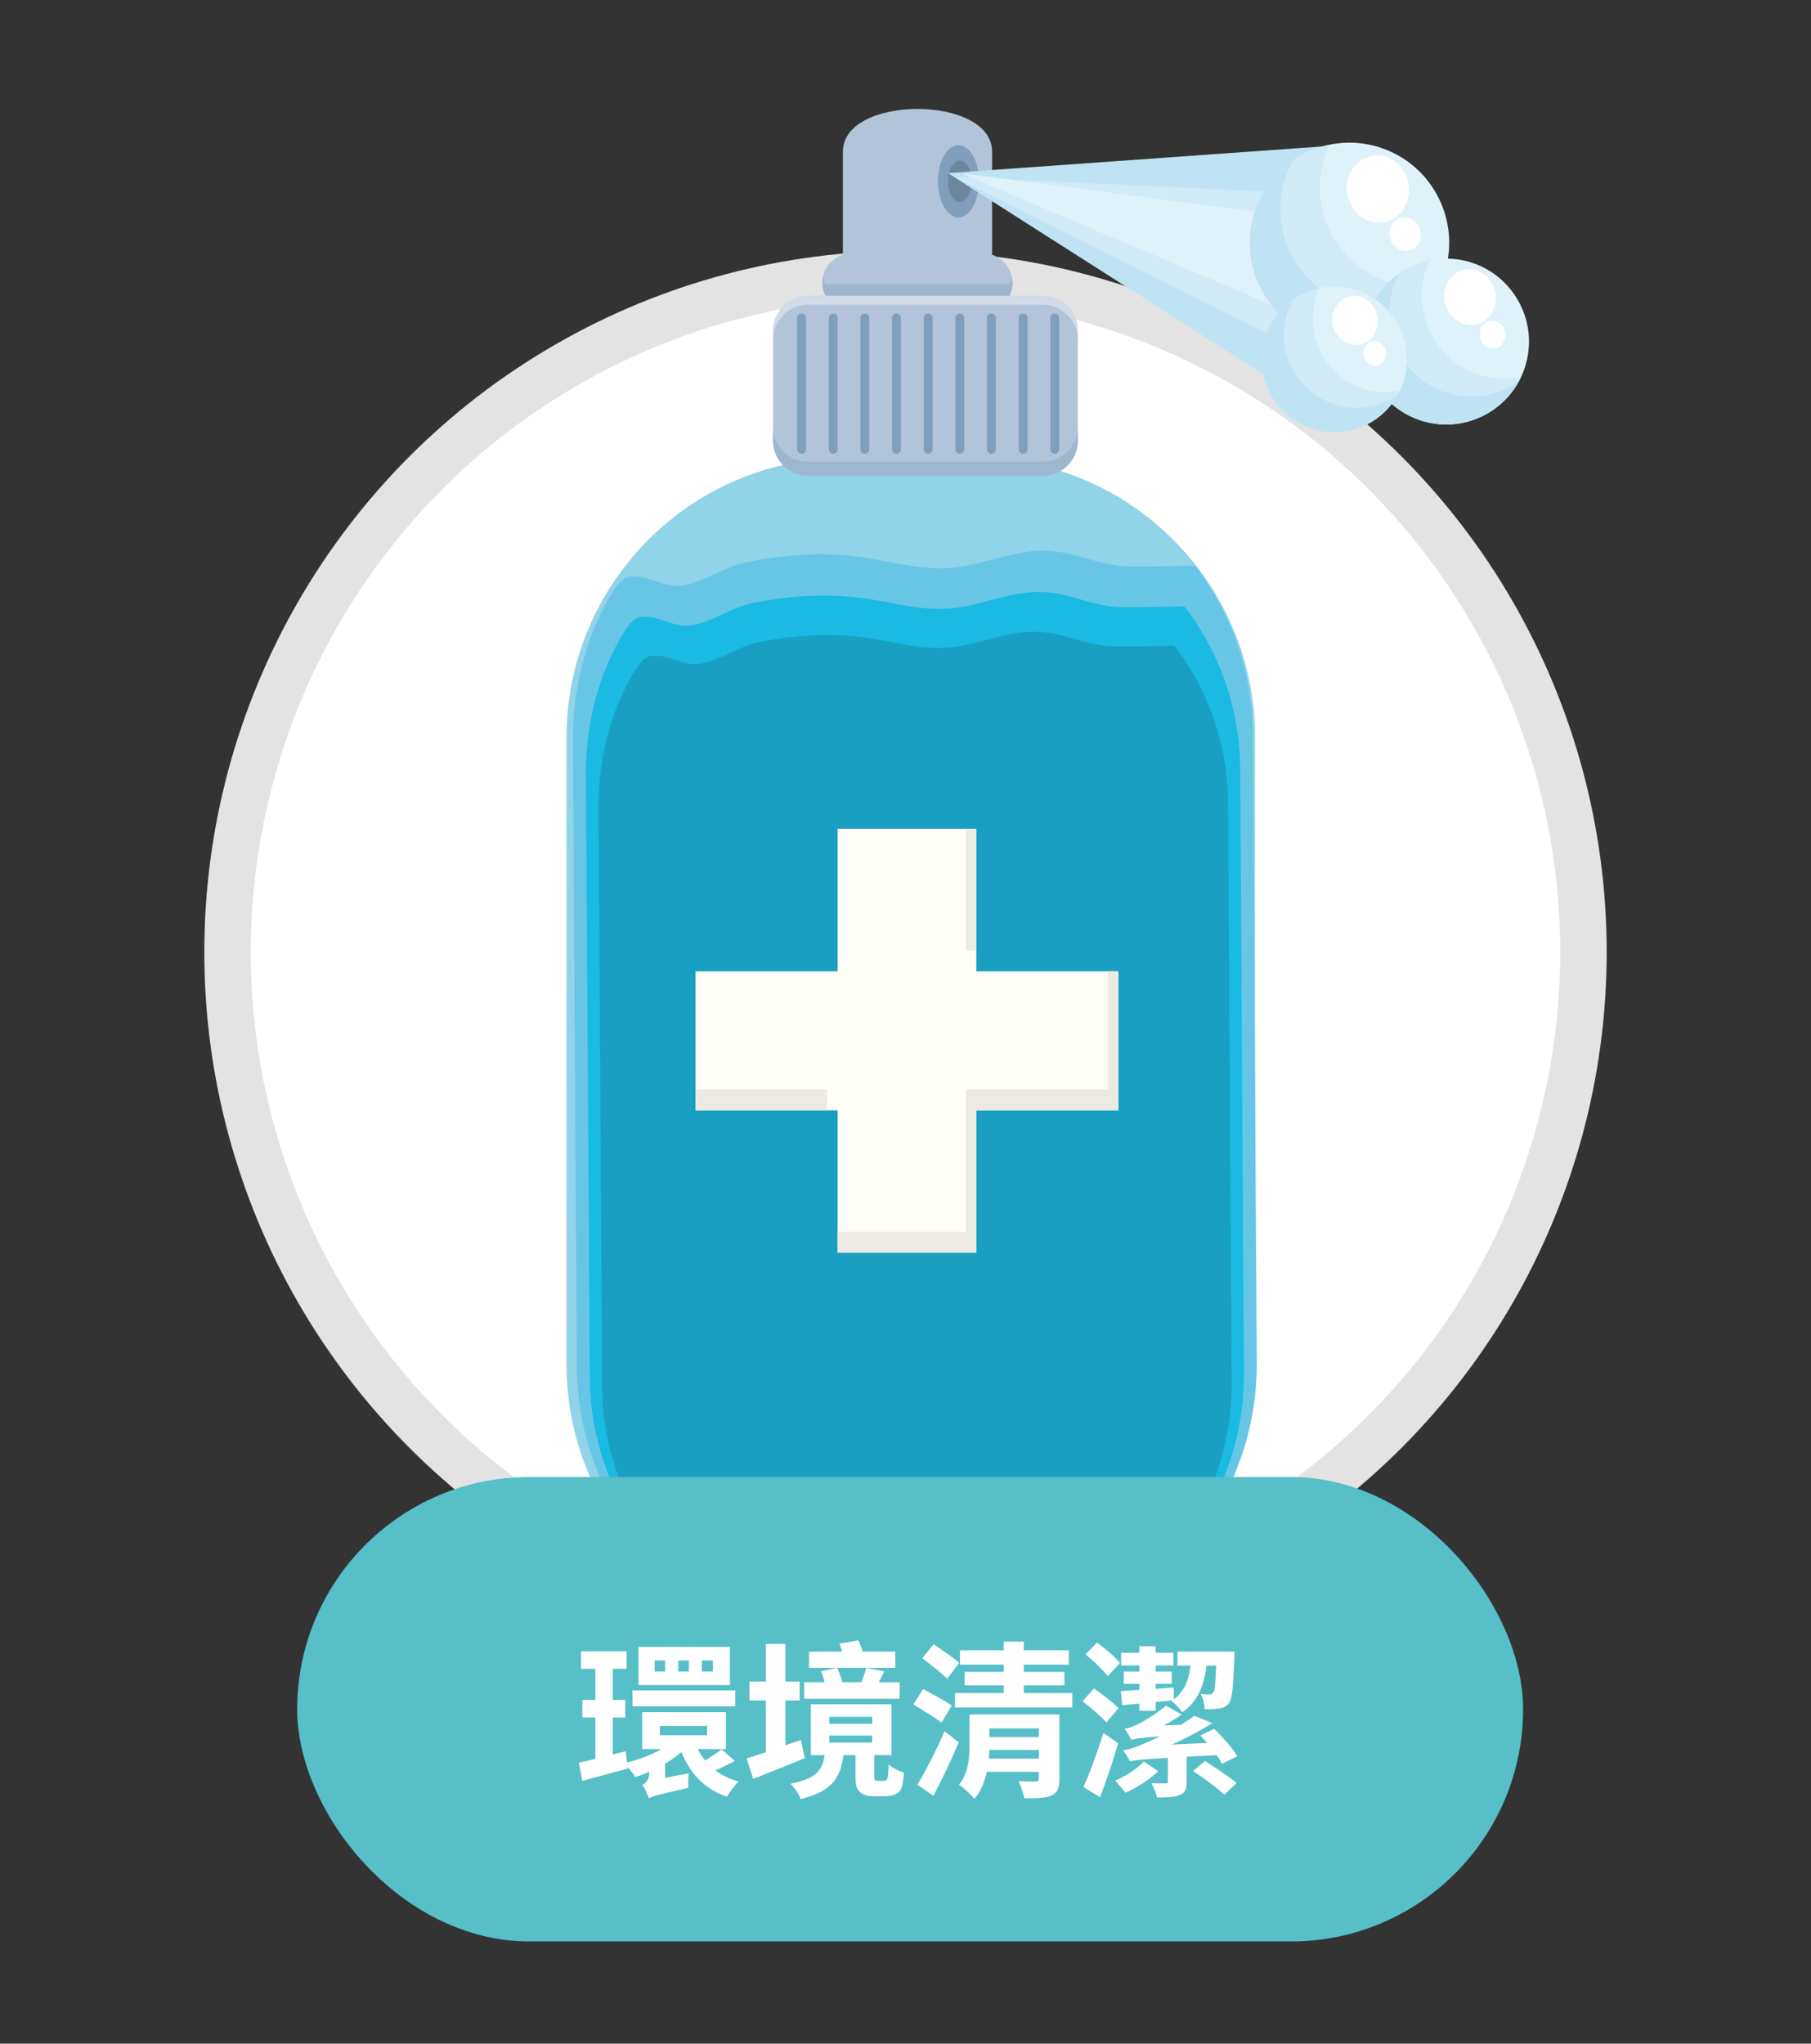 <svg width="195" height="220" viewBox="0 0 195 220" fill="none" xmlns="http://www.w3.org/2000/svg">
<rect x="0" y="0" width="195" height="220" fill="#333333" stroke="none"/>
<circle cx="97.5" cy="102.5" r="73" fill="white" stroke="#E3E3E3" stroke-width="5"/>
<g clip-path="url(#clip0_523_1548)">
<path d="M106.823 28.584V16.324C106.823 10.194 90.757 10.194 90.757 16.324V28.584H106.823Z" fill="#B3C4D8"/>
<path d="M91.015 49.309H105.125C121.691 49.309 135.14 62.785 135.14 79.384V146.881C135.14 163.48 121.691 176.956 105.125 176.956H91.015C74.448 176.956 61 163.48 61 146.881V79.384C61 62.785 74.448 49.309 91.015 49.309Z" fill="#91D3E9"/>
<path d="M67.816 62.092C67.177 62.181 66.625 62.638 65.831 63.956C63.037 68.561 61.662 74.249 61.691 79.613L62.111 147.109C62.213 163.731 75.574 177.103 91.941 177.007L105.868 176.926C122.243 176.823 135.427 163.274 135.324 146.66L134.905 79.156C134.861 72.289 132.537 65.96 128.684 60.921C126.316 60.935 123.927 61.017 121.581 60.994C118.728 60.95 116.133 59.58 113.309 59.322C109.691 59.005 106.39 60.663 102.934 61.075C99.625 61.473 96.647 60.604 93.441 60.081C89.147 59.381 84.559 59.646 80.302 60.538C78.03 61.009 76.066 62.49 73.787 62.976C71.493 63.448 69.978 61.834 67.824 62.1L67.816 62.092Z" fill="#67C6E6"/>
<path d="M68.993 66.432C68.375 66.52 67.846 66.962 67.073 68.23C64.39 72.65 63.059 78.124 63.096 83.289L63.5 148.236C63.596 164.217 76.448 177.096 92.198 177L105.603 176.919C121.353 176.816 134.044 163.782 133.941 147.794L133.537 82.847C133.5 76.224 131.272 70.145 127.551 65.29C125.279 65.312 122.978 65.393 120.72 65.364C117.978 65.327 115.47 64.008 112.757 63.765C109.279 63.455 106.095 65.047 102.779 65.452C99.596 65.842 96.728 64.988 93.64 64.494C89.507 63.831 85.096 64.074 81 64.929C78.816 65.386 76.919 66.815 74.728 67.272C72.522 67.736 71.066 66.174 68.993 66.432Z" fill="#1ABAE2"/>
<path d="M70.125 70.609C69.529 70.691 69.022 71.111 68.279 72.334C65.698 76.592 64.427 81.867 64.448 86.826L64.838 149.319C64.941 164.703 77.302 177.096 92.456 177L105.353 176.919C120.507 176.823 132.721 164.283 132.618 148.899L132.228 86.406C132.191 80.04 130.037 74.183 126.463 69.526C124.272 69.534 122.066 69.615 119.897 69.578C117.25 69.549 114.846 68.274 112.228 68.038C108.882 67.743 105.824 69.276 102.632 69.659C99.566 70.042 96.809 69.217 93.838 68.738C89.86 68.09 85.61 68.333 81.669 69.151C79.566 69.585 77.75 70.971 75.632 71.405C73.507 71.862 72.11 70.359 70.118 70.609H70.125Z" fill="#199FC1"/>
<path d="M62.949 157.556C62.882 157.379 62.824 157.203 62.757 157.033C62.816 157.203 62.875 157.379 62.949 157.556Z" fill="#B1DEEF"/>
<path d="M62.228 155.405C62.177 155.235 62.133 155.059 62.081 154.889C62.125 155.059 62.177 155.235 62.228 155.405Z" fill="#B1DEEF"/>
<path d="M62.573 156.496C62.522 156.319 62.456 156.142 62.397 155.972C62.456 156.142 62.515 156.326 62.573 156.496Z" fill="#B1DEEF"/>
<path d="M63.367 158.595C63.294 158.426 63.228 158.242 63.154 158.065C63.228 158.242 63.294 158.418 63.367 158.595Z" fill="#B1DEEF"/>
<path d="M64.316 160.621C64.22 160.437 64.139 160.26 64.044 160.076C64.132 160.26 64.22 160.437 64.316 160.621Z" fill="#B1DEEF"/>
<path d="M63.824 159.619C63.743 159.443 63.662 159.266 63.581 159.089C63.669 159.266 63.743 159.443 63.824 159.619Z" fill="#B1DEEF"/>
<path d="M61.449 152.053C61.419 151.891 61.39 151.714 61.368 151.53C61.39 151.706 61.419 151.883 61.449 152.053Z" fill="#B1DEEF"/>
<path d="M61.14 149.702C61.125 149.548 61.11 149.393 61.096 149.231C61.11 149.386 61.125 149.54 61.14 149.702Z" fill="#B1DEEF"/>
<path d="M64.838 161.601C64.728 161.417 64.625 161.218 64.522 161.019C64.625 161.211 64.728 161.417 64.838 161.601Z" fill="#B1DEEF"/>
<path d="M61.272 150.896C61.25 150.727 61.228 150.557 61.206 150.402C61.228 150.557 61.25 150.734 61.272 150.896Z" fill="#B1DEEF"/>
<path d="M70.662 168.969C70.485 168.807 70.301 168.637 70.132 168.468C70.301 168.637 70.478 168.8 70.662 168.969Z" fill="#B1DEEF"/>
<path d="M72.316 170.391C72.118 170.236 71.927 170.074 71.735 169.912C71.919 170.074 72.118 170.244 72.316 170.391Z" fill="#B1DEEF"/>
<path d="M73.177 171.062C72.971 170.907 72.772 170.752 72.566 170.59C72.772 170.745 72.971 170.907 73.177 171.062Z" fill="#B1DEEF"/>
<path d="M74.081 171.695C73.853 171.54 73.632 171.386 73.419 171.224C73.639 171.386 73.853 171.54 74.081 171.695Z" fill="#B1DEEF"/>
<path d="M61.051 148.457C61.044 148.317 61.029 148.192 61.022 148.067C61.022 148.192 61.037 148.317 61.051 148.457Z" fill="#B1DEEF"/>
<path d="M69.875 168.21C69.699 168.033 69.529 167.871 69.368 167.687C69.529 167.864 69.706 168.033 69.875 168.21Z" fill="#B1DEEF"/>
<path d="M67.684 165.794C67.537 165.602 67.382 165.411 67.228 165.219C67.375 165.411 67.529 165.602 67.684 165.794Z" fill="#B1DEEF"/>
<path d="M69.11 167.429C68.948 167.252 68.787 167.076 68.625 166.899C68.787 167.076 68.948 167.245 69.11 167.429Z" fill="#B1DEEF"/>
<path d="M66.434 164.128C65.919 163.392 65.434 162.625 64.993 161.852C65.441 162.625 65.919 163.392 66.434 164.128Z" fill="#B1DEEF"/>
<path d="M74.993 172.307C74.75 172.152 74.507 171.997 74.272 171.835C74.515 171.997 74.75 172.152 74.993 172.307Z" fill="#B1DEEF"/>
<path d="M107.801 49.434C107.978 49.449 108.154 49.464 108.331 49.486C108.154 49.464 107.97 49.449 107.801 49.434Z" fill="#B1DEEF"/>
<path d="M115.713 51.239C115.993 51.35 116.28 51.461 116.559 51.578C116.28 51.468 116 51.35 115.713 51.239Z" fill="#B1DEEF"/>
<path d="M110.397 49.781C110.596 49.803 110.787 49.84 110.985 49.884C110.787 49.847 110.596 49.803 110.397 49.781Z" fill="#B1DEEF"/>
<path d="M114.566 50.834C114.838 50.923 115.118 51.018 115.383 51.122C115.111 51.026 114.838 50.923 114.566 50.834Z" fill="#B1DEEF"/>
<path d="M73.412 171.224C73.338 171.172 73.257 171.12 73.176 171.062C73.25 171.12 73.338 171.172 73.412 171.224Z" fill="#C3E5F3"/>
<path d="M67.228 165.219C67.162 165.123 67.088 165.035 67.029 164.946C67.088 165.035 67.154 165.123 67.228 165.219Z" fill="#C3E5F3"/>
<path d="M66.573 164.327C66.522 164.261 66.478 164.187 66.426 164.128C66.47 164.187 66.522 164.268 66.573 164.327Z" fill="#C3E5F3"/>
<path d="M75.088 172.373C75.088 172.373 75.022 172.336 74.993 172.307C75.022 172.329 75.059 172.343 75.088 172.373Z" fill="#C3E5F3"/>
<path d="M74.265 171.835C74.199 171.791 74.133 171.747 74.074 171.695C74.133 171.747 74.199 171.784 74.265 171.835Z" fill="#C3E5F3"/>
<path d="M70.919 169.212C70.831 169.124 70.743 169.05 70.654 168.969C70.735 169.05 70.823 169.124 70.919 169.212Z" fill="#C3E5F3"/>
<path d="M67.912 166.074C67.838 165.978 67.757 165.875 67.684 165.794C67.764 165.882 67.838 165.978 67.912 166.074Z" fill="#C3E5F3"/>
<path d="M72.566 170.597C72.478 170.524 72.389 170.457 72.309 170.398C72.389 170.465 72.478 170.531 72.566 170.597Z" fill="#C3E5F3"/>
<path d="M70.132 168.468C70.037 168.38 69.956 168.306 69.875 168.21C69.956 168.299 70.044 168.38 70.132 168.468Z" fill="#C3E5F3"/>
<path d="M71.735 169.912C71.64 169.853 71.559 169.765 71.471 169.691C71.559 169.765 71.64 169.846 71.735 169.912Z" fill="#C3E5F3"/>
<path d="M69.36 167.694C69.272 167.606 69.191 167.518 69.11 167.429C69.191 167.518 69.279 167.606 69.36 167.694Z" fill="#C3E5F3"/>
<path d="M116.559 51.571C116.639 51.608 116.713 51.637 116.794 51.674C116.72 51.645 116.639 51.615 116.559 51.571Z" fill="#C3E5F3"/>
<path d="M114.184 50.709C114.316 50.739 114.441 50.783 114.559 50.827C114.434 50.783 114.309 50.739 114.184 50.709Z" fill="#C3E5F3"/>
<path d="M61.801 153.784C61.75 153.585 61.706 153.386 61.669 153.187C61.713 153.386 61.757 153.585 61.801 153.784Z" fill="#C3E5F3"/>
<path d="M108.331 49.486C108.588 49.515 108.846 49.537 109.11 49.582C108.853 49.545 108.588 49.515 108.331 49.486Z" fill="#C3E5F3"/>
<path d="M105.125 49.309C105.574 49.309 106.029 49.316 106.471 49.331C106.029 49.316 105.581 49.309 105.125 49.309Z" fill="#C3E5F3"/>
<path d="M61.206 150.402C61.184 150.167 61.154 149.938 61.132 149.702C61.154 149.938 61.176 150.167 61.206 150.402Z" fill="#C3E5F3"/>
<path d="M61.368 151.537C61.331 151.331 61.309 151.11 61.272 150.896C61.301 151.11 61.323 151.331 61.368 151.537Z" fill="#C3E5F3"/>
<path d="M62.397 155.972C62.346 155.781 62.287 155.597 62.228 155.405C62.287 155.597 62.338 155.781 62.397 155.972Z" fill="#C3E5F3"/>
<path d="M64.044 160.069C63.978 159.921 63.897 159.774 63.831 159.619C63.905 159.774 63.978 159.921 64.044 160.069Z" fill="#C3E5F3"/>
<path d="M64.53 161.019C64.463 160.887 64.383 160.754 64.316 160.614C64.39 160.754 64.463 160.887 64.53 161.019Z" fill="#C3E5F3"/>
<path d="M63.155 158.072C63.088 157.903 63.022 157.733 62.949 157.556C63.015 157.726 63.081 157.903 63.155 158.072Z" fill="#C3E5F3"/>
<path d="M109.676 49.663C109.919 49.692 110.154 49.736 110.397 49.781C110.154 49.729 109.919 49.692 109.676 49.663Z" fill="#C3E5F3"/>
<path d="M62.758 157.033C62.691 156.842 62.633 156.672 62.574 156.495C62.633 156.672 62.699 156.842 62.758 157.033Z" fill="#C3E5F3"/>
<path d="M108.676 31.855C108.89 31.435 109.015 30.949 109.015 30.433C109.015 28.701 107.61 27.287 105.875 27.287H91.684C89.948 27.287 88.544 28.701 88.544 30.433C88.544 30.949 88.669 31.428 88.882 31.855H108.669H108.676Z" fill="#B3C4D8"/>
<path d="M108.676 30.602H88.889C88.764 30.352 88.669 30.087 88.617 29.799C88.573 30.013 88.551 30.212 88.551 30.44C88.551 30.956 88.676 31.435 88.889 31.862H108.676C108.89 31.442 109.015 30.956 109.015 30.44C109.015 30.219 108.992 30.013 108.948 29.799C108.897 30.087 108.801 30.352 108.676 30.602Z" fill="#9EB6CE"/>
<path d="M116.052 47.438C116.052 49.53 114.368 51.218 112.279 51.218H87.007C84.927 51.218 83.243 49.53 83.243 47.438V35.627C83.243 33.55 84.927 31.855 87.007 31.855H112.279C114.36 31.855 116.052 33.55 116.052 35.627V47.438Z" fill="#B3C4D8"/>
<path d="M112.279 49.714H87.007C84.927 49.714 83.243 48.02 83.243 45.942V47.438C83.243 49.53 84.927 51.218 87.007 51.218H112.279C114.36 51.218 116.052 49.53 116.052 47.438V45.942C116.052 48.02 114.368 49.714 112.279 49.714Z" fill="#9EB6CE"/>
<path d="M112.279 31.855H87.007C84.927 31.855 83.243 33.55 83.243 35.627V36.578C83.243 34.485 84.927 32.798 87.007 32.798H112.279C114.36 32.798 116.052 34.485 116.052 36.578V35.627C116.052 33.55 114.368 31.855 112.279 31.855Z" fill="#D2DBE8"/>
<path d="M86.787 48.366C86.787 48.639 86.574 48.845 86.309 48.845C86.044 48.845 85.831 48.639 85.831 48.366V34.227C85.831 33.962 86.044 33.748 86.309 33.748C86.574 33.748 86.787 33.962 86.787 34.227V48.366Z" fill="#7F9FBC"/>
<path d="M90.191 48.366C90.191 48.639 89.978 48.845 89.713 48.845C89.449 48.845 89.235 48.639 89.235 48.366V34.227C89.235 33.962 89.449 33.748 89.713 33.748C89.978 33.748 90.191 33.962 90.191 34.227V48.366Z" fill="#7F9FBC"/>
<path d="M93.603 48.366C93.603 48.639 93.39 48.845 93.125 48.845C92.861 48.845 92.647 48.639 92.647 48.366V34.227C92.647 33.962 92.861 33.748 93.125 33.748C93.39 33.748 93.603 33.962 93.603 34.227V48.366Z" fill="#7F9FBC"/>
<path d="M97.008 48.366C97.008 48.639 96.794 48.845 96.522 48.845C96.258 48.845 96.044 48.639 96.044 48.366V34.227C96.044 33.962 96.258 33.748 96.522 33.748C96.787 33.748 97.008 33.962 97.008 34.227V48.366Z" fill="#7F9FBC"/>
<path d="M100.419 48.366C100.419 48.639 100.206 48.845 99.941 48.845C99.677 48.845 99.463 48.639 99.463 48.366V34.227C99.463 33.962 99.677 33.748 99.941 33.748C100.206 33.748 100.419 33.962 100.419 34.227V48.366Z" fill="#7F9FBC"/>
<path d="M103.824 48.366C103.824 48.639 103.61 48.845 103.346 48.845C103.088 48.845 102.868 48.639 102.868 48.366V34.227C102.868 33.962 103.088 33.748 103.346 33.748C103.61 33.748 103.824 33.962 103.824 34.227V48.366Z" fill="#7F9FBC"/>
<path d="M107.228 48.366C107.228 48.639 107.015 48.845 106.75 48.845C106.493 48.845 106.272 48.639 106.272 48.366V34.227C106.272 33.962 106.486 33.748 106.75 33.748C107.015 33.748 107.228 33.962 107.228 34.227V48.366Z" fill="#7F9FBC"/>
<path d="M110.64 48.366C110.64 48.639 110.427 48.845 110.162 48.845C109.897 48.845 109.684 48.639 109.684 48.366V34.227C109.684 33.962 109.897 33.748 110.162 33.748C110.427 33.748 110.64 33.962 110.64 34.227V48.366Z" fill="#7F9FBC"/>
<path d="M114.052 48.366C114.052 48.639 113.838 48.845 113.574 48.845C113.316 48.845 113.096 48.639 113.096 48.366V34.227C113.096 33.962 113.316 33.748 113.574 33.748C113.838 33.748 114.052 33.962 114.052 34.227V48.366Z" fill="#7F9FBC"/>
<path d="M120.426 104.567H105.125V89.228H90.191V104.567H74.89V119.531H90.191V134.856H105.125V119.531H120.426V104.567Z" fill="#FFFEF7"/>
<path d="M105.118 89.228H103.993V102.313H105.118V89.228Z" fill="#EBEAE3"/>
<path d="M119.301 104.567V117.277H103.992V132.616H90.191V134.856H105.125V119.531H120.426V104.567H119.301Z" fill="#EBEAE3"/>
<path d="M89.059 117.277H74.89V119.531H89.059V117.277Z" fill="#EBEAE3"/>
<path d="M105.404 19.514C105.404 21.658 104.419 23.404 103.199 23.404C101.978 23.404 100.993 21.658 100.993 19.514C100.993 17.37 101.978 15.623 103.199 15.623C104.419 15.623 105.404 17.362 105.404 19.514Z" fill="#7F9FBC"/>
<path d="M104.61 19.514C104.61 20.752 104.044 21.746 103.346 21.746C102.647 21.746 102.081 20.752 102.081 19.514C102.081 18.276 102.647 17.274 103.346 17.274C104.044 17.274 104.61 18.276 104.61 19.514Z" fill="#6C869E"/>
<path d="M149.625 29.424L139.927 42.767L102.081 18.637L142.39 15.764L149.625 29.424Z" fill="#BEE3F2"/>
<path d="M149.625 29.364L139.927 37.668L102.728 19.05L142.39 20.877L149.625 29.364Z" fill="#D0EAF6"/>
<path d="M149.625 28.974L139.927 34.087L103.463 18.637L142.39 23.743L149.625 28.974Z" fill="#E0F2F9"/>
<path d="M155.486 29.541C153.604 35.178 147.508 38.213 141.89 36.327C136.265 34.434 133.236 28.333 135.126 22.697C137.008 17.068 143.089 14.032 148.714 15.918C154.339 17.812 157.368 23.912 155.486 29.549V29.541Z" fill="#E0F2F9"/>
<path d="M149.449 30.366C143.831 28.48 140.795 22.38 142.684 16.744C142.817 16.338 142.978 15.955 143.155 15.579C139.522 16.323 136.375 18.924 135.118 22.697C133.228 28.333 136.25 34.434 141.883 36.327C147.103 38.081 152.714 35.575 155 30.705C153.206 31.074 151.302 31 149.442 30.366H149.449Z" fill="#D0EAF6"/>
<path d="M145.177 32.702C139.552 30.816 136.53 24.708 138.412 19.072C138.625 18.438 138.905 17.841 139.214 17.274C137.361 18.549 135.89 20.413 135.125 22.704C133.236 28.34 136.258 34.441 141.89 36.334C146.875 38.007 152.221 35.797 154.684 31.354C152 33.21 148.515 33.822 145.184 32.709L145.177 32.702Z" fill="#BEE3F2"/>
<path d="M151.647 19.676C152.045 21.636 150.905 23.529 149.103 23.898C147.295 24.273 145.508 22.977 145.096 21.017C144.699 19.05 145.839 17.156 147.647 16.788C149.449 16.419 151.243 17.701 151.647 19.676Z" fill="white"/>
<path d="M152.942 24.878C153.148 25.858 152.574 26.808 151.67 26.992C150.765 27.184 149.868 26.535 149.67 25.555C149.471 24.576 150.045 23.625 150.949 23.441C151.846 23.257 152.743 23.905 152.942 24.878Z" fill="white"/>
<path d="M164.17 39.606C162.611 44.277 157.559 46.797 152.898 45.227C148.228 43.658 145.714 38.604 147.28 33.933C148.846 29.254 153.89 26.742 158.559 28.304C163.214 29.873 165.736 34.935 164.17 39.606Z" fill="#E0F2F9"/>
<path d="M159.17 40.291C154.508 38.736 151.993 33.667 153.559 28.996C153.67 28.665 153.802 28.34 153.949 28.038C150.942 28.657 148.331 30.801 147.287 33.932C145.721 38.604 148.236 43.658 152.905 45.227C157.236 46.686 161.89 44.608 163.787 40.571C162.302 40.866 160.714 40.807 159.17 40.284V40.291Z" fill="#D0EAF6"/>
<path d="M155.625 42.229C150.964 40.659 148.456 35.605 150.015 30.927C150.192 30.396 150.42 29.895 150.677 29.424C149.14 30.485 147.92 32.032 147.28 33.933C145.714 38.604 148.228 43.658 152.898 45.227C157.03 46.62 161.464 44.793 163.508 41.094C161.28 42.634 158.39 43.15 155.625 42.221V42.229Z" fill="#BEE3F2"/>
<path d="M160.993 31.427C161.332 33.056 160.376 34.625 158.883 34.935C157.383 35.237 155.898 34.168 155.56 32.547C155.229 30.912 156.177 29.35 157.677 29.04C159.177 28.738 160.67 29.799 160.993 31.427Z" fill="white"/>
<path d="M162.066 35.745C162.236 36.556 161.758 37.344 161.015 37.491C160.265 37.653 159.515 37.123 159.353 36.305C159.184 35.495 159.655 34.706 160.412 34.551C161.155 34.397 161.897 34.942 162.066 35.745Z" fill="white"/>
<path d="M151.074 41.19C149.699 45.294 145.272 47.489 141.177 46.119C137.088 44.748 134.883 40.313 136.258 36.202C137.633 32.098 142.059 29.888 146.155 31.265C150.25 32.636 152.456 37.079 151.081 41.182L151.074 41.19Z" fill="#E0F2F9"/>
<path d="M146.684 41.794C142.588 40.423 140.39 35.981 141.765 31.877C141.86 31.582 141.978 31.295 142.103 31.029C139.463 31.567 137.169 33.453 136.258 36.202C134.883 40.306 137.088 44.741 141.177 46.119C144.978 47.401 149.066 45.581 150.735 42.03C149.427 42.295 148.037 42.236 146.684 41.786V41.794Z" fill="#D0EAF6"/>
<path d="M143.581 43.489C139.485 42.111 137.28 37.668 138.655 33.564C138.809 33.107 139.015 32.673 139.235 32.26C137.89 33.181 136.816 34.537 136.258 36.209C134.883 40.313 137.088 44.748 141.177 46.126C144.809 47.349 148.706 45.743 150.493 42.509C148.544 43.857 146.008 44.306 143.581 43.489Z" fill="#BEE3F2"/>
<path d="M148.287 34.006C148.581 35.435 147.758 36.813 146.434 37.078C145.118 37.351 143.816 36.408 143.522 34.986C143.236 33.549 144.059 32.172 145.375 31.906C146.691 31.634 147.993 32.569 148.287 34.006Z" fill="white"/>
<path d="M149.228 37.793C149.368 38.508 148.956 39.208 148.294 39.333C147.64 39.473 146.985 39.002 146.838 38.279C146.699 37.572 147.11 36.88 147.765 36.754C148.426 36.614 149.074 37.086 149.221 37.793H149.228Z" fill="white"/>
</g>
<rect x="32" y="159" width="132" height="50" rx="25" fill="#56BFC8"/>
<path d="M62.558 177.762H67.472V179.652H62.558V177.762ZM62.702 183H67.328V184.89H62.702V183ZM62.324 189.75C63.638 189.48 65.528 188.994 67.364 188.526L67.598 190.38C65.942 190.848 64.16 191.316 62.702 191.712L62.324 189.75ZM64.106 178.968H65.978V189.84L64.106 190.272V178.968ZM68.102 181.974H79.172V183.684H68.102V181.974ZM71.054 185.808V186.798H76.13V185.808H71.054ZM69.146 184.314H78.164V188.292H69.146V184.314ZM75.572 178.752V179.94H76.76V178.752H75.572ZM73.034 178.752V179.94H74.168V178.752H73.034ZM70.496 178.752V179.94H71.612V178.752H70.496ZM68.75 177.294H78.596V181.398H68.75V177.294ZM74.834 187.608C75.572 189.606 77.174 191.154 79.55 191.784C79.118 192.162 78.542 192.918 78.29 193.422C75.644 192.54 74.042 190.596 73.124 187.968L74.834 187.608ZM77.714 188.31L79.118 189.57C78.056 190.128 76.94 190.668 76.058 190.992L75.05 190.002C75.86 189.588 77.066 188.832 77.714 188.31ZM72.602 187.32L74.06 187.95C72.746 189.372 70.46 190.668 68.408 191.298C68.138 190.848 67.58 190.182 67.184 189.822C69.2 189.372 71.432 188.4 72.602 187.32ZM69.866 193.584C69.758 193.188 69.416 192.468 69.164 192.144C69.488 191.982 69.902 191.64 69.902 190.902V189.408L71.612 188.994V192.126C71.612 192.126 69.866 193.044 69.866 193.584ZM69.866 193.584L69.74 192.162L70.496 191.604L74.15 190.902C74.096 191.37 74.096 192.09 74.114 192.468C70.82 193.206 70.208 193.386 69.866 193.584ZM87.11 177.798H96.398V179.544H87.11V177.798ZM86.588 181.092H96.866V182.874H86.588V181.092ZM88.406 179.904L90.134 179.544C90.368 180.03 90.62 180.696 90.71 181.146L88.892 181.578C88.82 181.128 88.622 180.426 88.406 179.904ZM93.266 179.562L95.228 179.922C94.868 180.606 94.544 181.272 94.274 181.74L92.618 181.38C92.852 180.84 93.14 180.084 93.266 179.562ZM89.288 186.834V187.59H93.914V186.834H89.288ZM89.288 184.818V185.574H93.914V184.818H89.288ZM87.308 183.468H95.984V188.94H87.308V183.468ZM88.856 188.454H90.872C90.62 191.136 89.864 192.774 86.21 193.674C86.048 193.188 85.526 192.396 85.112 192.018C88.19 191.424 88.658 190.362 88.856 188.454ZM92.114 188.472H94.13V191.208C94.13 191.424 94.13 191.568 94.202 191.622C94.256 191.694 94.364 191.712 94.508 191.712C94.634 191.712 94.868 191.712 95.012 191.712C95.156 191.712 95.3 191.712 95.372 191.658C95.48 191.622 95.552 191.532 95.588 191.298C95.642 191.082 95.66 190.596 95.678 189.948C96.038 190.29 96.794 190.65 97.334 190.83C97.28 191.514 97.19 192.234 97.046 192.54C96.884 192.864 96.65 193.08 96.29 193.206C96.02 193.314 95.516 193.368 95.174 193.368C94.85 193.368 94.31 193.368 94.022 193.368C93.536 193.368 92.942 193.242 92.618 192.936C92.276 192.648 92.114 192.252 92.114 191.154V188.472ZM90.386 176.952L92.42 176.574C92.672 177.114 92.942 177.852 93.068 178.32L90.962 178.806C90.872 178.32 90.602 177.528 90.386 176.952ZM80.702 181.02H86.102V183.054H80.702V181.02ZM82.466 176.97H84.572V189.03H82.466V176.97ZM80.396 189.3C81.854 188.868 84.104 188.058 86.228 187.302L86.66 189.264C84.77 190.056 82.718 190.866 81.098 191.496L80.396 189.3ZM103.364 177.654H115.082V179.202H103.364V177.654ZM103.868 179.976H114.614V181.434H103.868V179.976ZM102.824 182.262H115.46V183.81H102.824V182.262ZM105.974 186.996H112.58V188.382H105.974V186.996ZM111.86 184.566H114.074V191.514C114.074 192.504 113.858 192.99 113.192 193.296C112.508 193.584 111.554 193.584 110.294 193.584C110.204 193.044 109.916 192.27 109.664 191.748C110.366 191.784 111.284 191.784 111.518 191.784C111.77 191.766 111.86 191.694 111.86 191.478V184.566ZM108.08 176.718H110.24V183.522H108.08V176.718ZM105.956 189.318H112.544V190.74H105.956V189.318ZM104.39 184.566H106.532V187.824C106.532 189.66 106.262 192.126 104.912 193.656C104.588 193.224 103.706 192.396 103.256 192.126C104.3 190.884 104.39 189.174 104.39 187.788V184.566ZM105.578 184.566H112.634V186.06H105.578V184.566ZM99.296 178.5L100.538 177.006C101.402 177.6 102.68 178.464 103.292 179.004L101.996 180.714C101.402 180.12 100.16 179.166 99.296 178.5ZM98.342 183.486L99.404 181.83C100.34 182.334 101.78 183.108 102.482 183.594L101.384 185.448C100.718 184.926 99.296 184.062 98.342 183.486ZM98.774 192.126C99.62 190.74 100.808 188.454 101.708 186.366L103.238 187.554C102.446 189.462 101.42 191.586 100.502 193.314L98.774 192.126ZM126.782 177.798H131.786V179.31H126.782V177.798ZM130.994 177.798H132.92C132.92 177.798 132.92 178.248 132.902 178.464C132.794 181.596 132.686 182.928 132.29 183.378C132.02 183.738 131.678 183.864 131.264 183.918C130.904 183.99 130.346 184.008 129.716 183.99C129.68 183.468 129.536 182.784 129.284 182.352C129.698 182.406 130.022 182.406 130.202 182.406C130.382 182.406 130.526 182.37 130.634 182.208C130.832 181.956 130.904 180.948 130.994 178.068V177.798ZM122.678 177.222H124.442V184.17H122.678V177.222ZM128.258 178.716H129.986C129.77 180.948 129.23 183.018 127.286 184.332C127.052 183.954 126.53 183.378 126.134 183.126C127.7 182.136 128.114 180.426 128.258 178.716ZM120.716 177.924H126.35V179.292H120.716V177.924ZM121.004 179.94H126.17V181.272H121.004V179.94ZM128.474 190.65L129.734 189.57C130.85 190.272 132.398 191.298 133.154 191.946L131.822 193.206C131.12 192.504 129.608 191.424 128.474 190.65ZM125.756 188.904H127.772V191.82C127.772 192.558 127.646 192.99 127.034 193.242C126.404 193.476 125.63 193.494 124.568 193.494C124.496 193.026 124.226 192.396 123.974 191.964C124.622 191.982 125.288 191.982 125.504 191.982C125.702 191.982 125.756 191.946 125.756 191.784V188.904ZM129.248 186.816L130.742 186.114C131.714 187.05 132.812 188.292 133.226 189.066L131.57 189.876C131.192 189.048 130.166 187.788 129.248 186.816ZM121.814 187.284C121.706 187.032 121.328 186.42 121.076 186.096C121.508 186.042 121.904 185.898 122.408 185.664C122.93 185.43 124.478 184.548 125.54 183.612L127.25 184.566C126.224 185.286 124.82 186.06 123.326 186.654V186.69C123.326 186.69 121.814 187.05 121.814 187.284ZM121.814 187.284L121.742 186.24L122.93 185.808L127.772 185.664C127.61 186.024 127.502 186.51 127.484 186.78C123.182 186.996 122.372 187.14 121.814 187.284ZM121.67 189.606C121.544 189.354 121.184 188.742 120.914 188.418C121.526 188.346 122.102 188.148 122.93 187.806C123.866 187.464 126.656 186.132 128.6 184.71L130.544 185.484C128.384 186.87 125.756 188.094 123.218 188.976V189.03C123.218 189.03 121.67 189.39 121.67 189.606ZM121.67 189.606L121.562 188.418L123.056 187.95L131.66 187.554C131.48 187.968 131.372 188.598 131.372 188.922C123.74 189.336 122.498 189.408 121.67 189.606ZM116.882 178.086L118.124 176.826C118.952 177.438 120.086 178.356 120.59 179.022L119.276 180.444C118.772 179.778 117.728 178.77 116.882 178.086ZM116.558 183.144L117.8 181.758C118.646 182.37 119.852 183.27 120.428 183.882L119.132 185.43C118.592 184.8 117.44 183.81 116.558 183.144ZM116.666 192.378C117.296 190.956 118.16 188.67 118.808 186.546L120.392 187.662C119.834 189.606 119.132 191.694 118.448 193.476L116.666 192.378ZM123.164 189.624L124.712 190.668C123.83 191.568 122.372 192.468 121.166 192.99C120.914 192.612 120.428 192.054 120.068 191.694C121.202 191.226 122.516 190.344 123.164 189.624ZM120.68 182.046C122.156 181.956 124.262 181.812 126.386 181.668L126.404 183.036C124.424 183.234 122.408 183.414 120.824 183.558L120.68 182.046Z" fill="white"/>
<defs>
<clipPath id="clip0_523_1548">
<rect width="104" height="167" fill="white" transform="translate(61 11)"/>
</clipPath>
</defs>
</svg>
